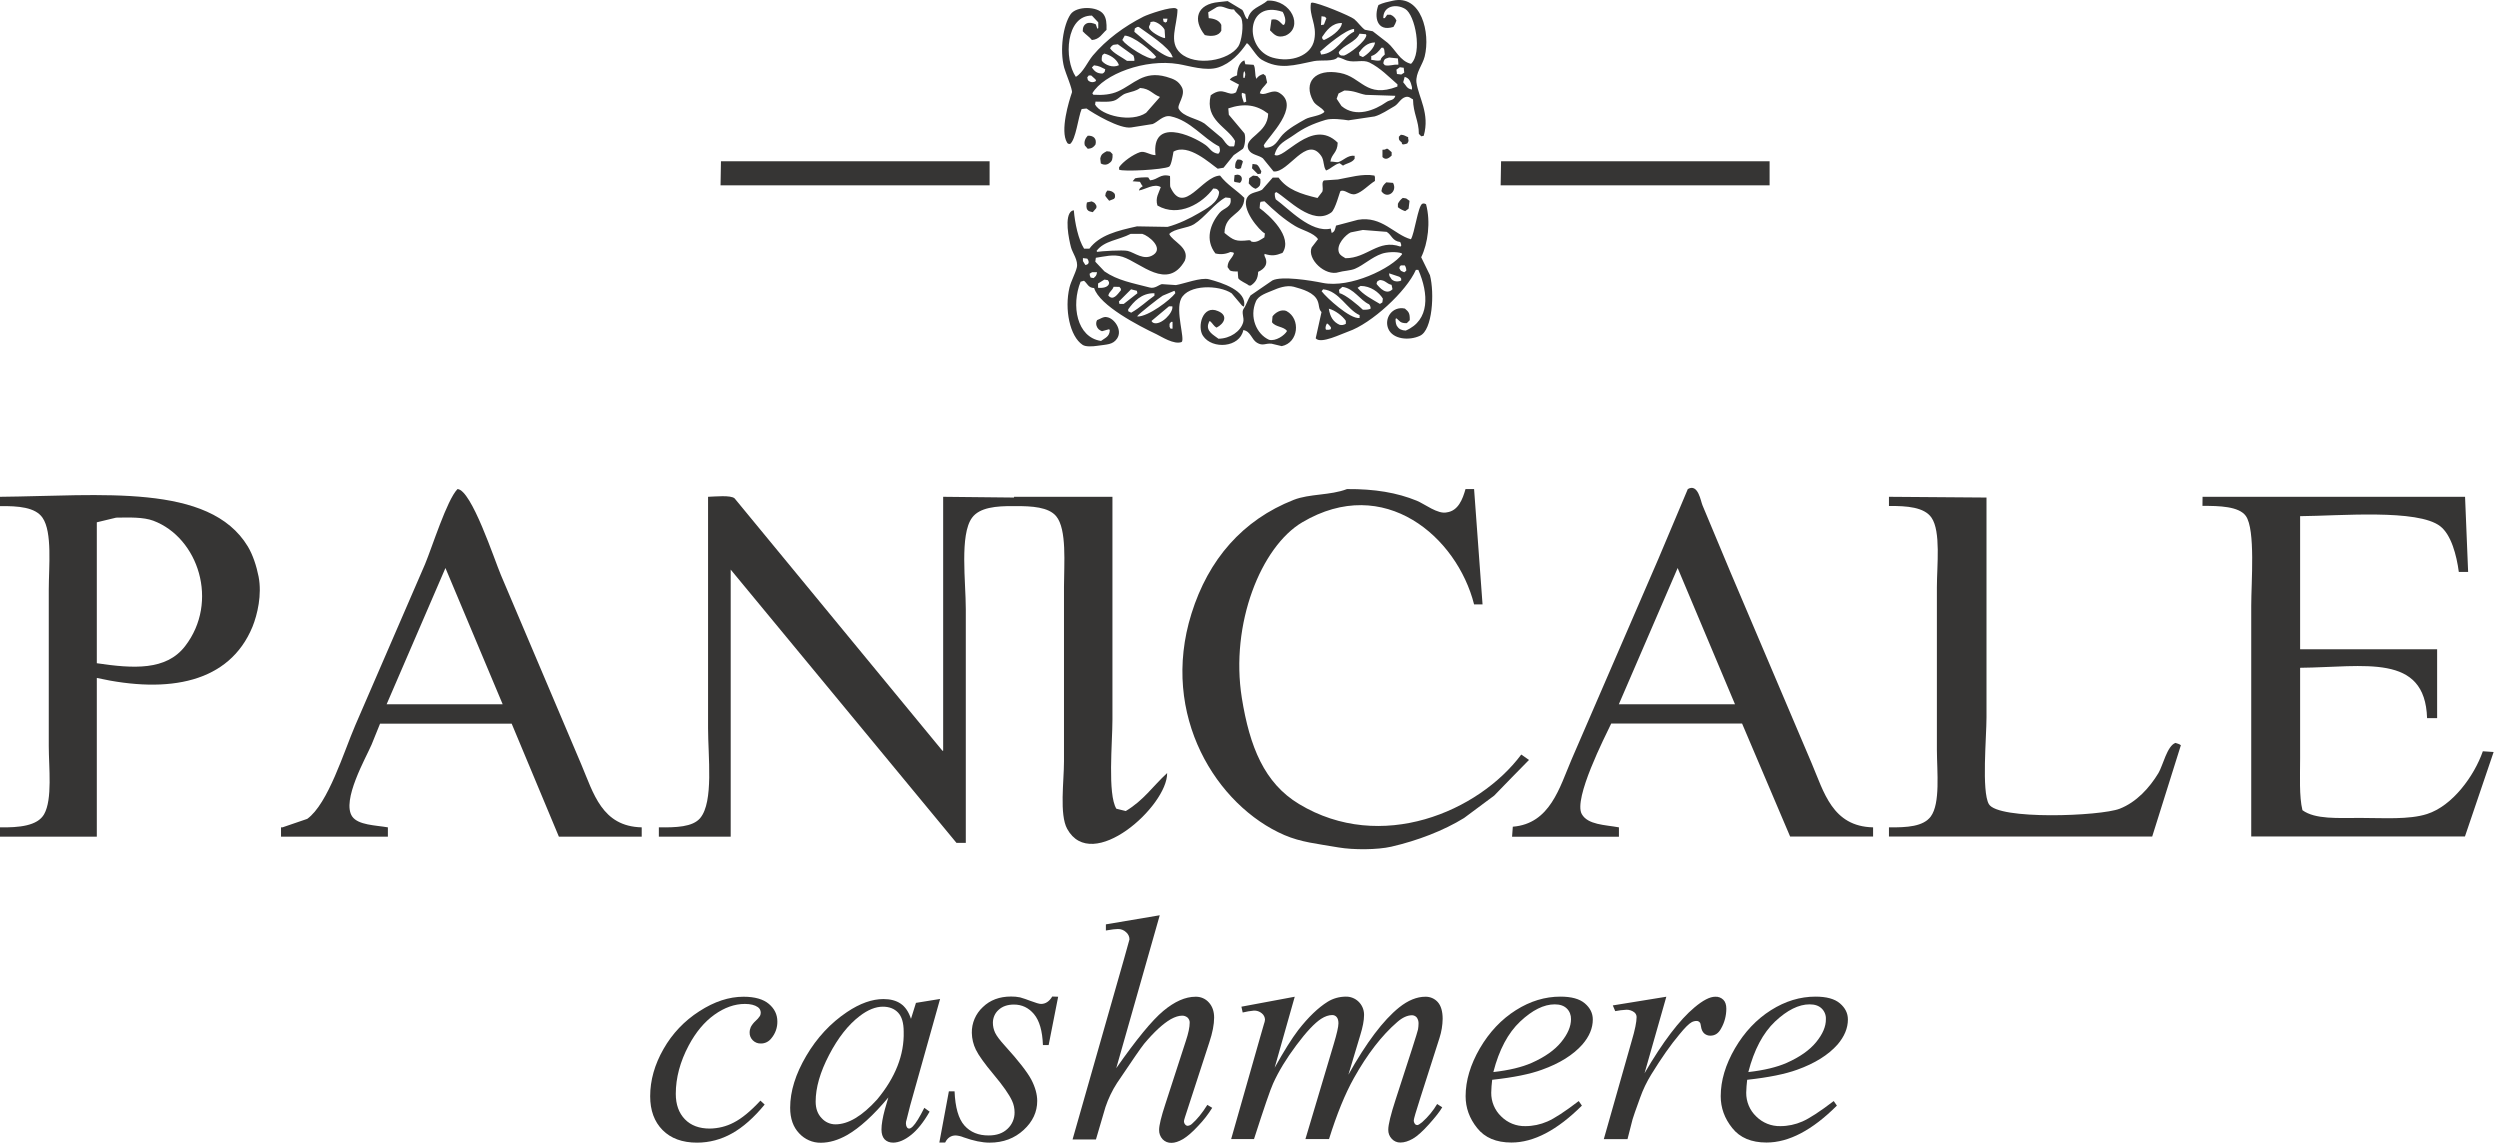 <svg width="175" height="80" viewBox="0 0 175 80" fill="none" xmlns="http://www.w3.org/2000/svg">
<path d="M69.272 11.29V12.972H50.438L50.467 11.29H69.272Z" fill="#363534"/>
<path d="M123.872 11.29V12.972H105.045C105.052 12.409 105.067 11.853 105.075 11.29H123.872Z" fill="#363534"/>
<path d="M99.727 3.958C100.142 2.292 99.483 -0.39 97.513 0.047C97.12 0.136 96.831 0.188 96.491 0.351C96.18 1.151 96.357 2.255 97.542 1.884C97.631 1.751 97.705 1.595 97.75 1.44C97.676 1.255 97.528 1.107 97.342 1.033H97.105L96.935 1.27H96.831C96.817 0.418 97.72 0.24 98.364 0.625C99.068 1.047 99.579 3.699 98.772 4.469C97.994 4.284 97.676 3.454 97.142 3.003L96.091 2.188L95.543 2.084C95.283 1.899 95.046 1.544 94.795 1.336C94.513 1.114 92.276 0.181 91.832 0.181L91.765 0.218C91.625 1.129 92.202 1.714 92.002 2.773C91.788 3.921 90.365 4.402 89.077 4.032C87.07 3.447 87.188 -0.056 89.788 0.833C89.891 1.003 90.055 1.403 89.921 1.684C89.862 1.751 89.921 1.706 89.817 1.751C89.573 1.544 89.462 1.284 89.003 1.373C88.966 1.625 88.936 1.869 88.899 2.121C89.188 2.403 89.388 2.692 89.988 2.492C91.262 1.921 90.41 -0.019 88.729 0.04C88.203 0.499 87.544 0.536 87.336 1.336H87.299C87.121 1.166 87.107 0.892 86.959 0.692L85.936 0.077L85.322 0.144C83.744 0.284 83.485 1.403 84.337 2.455C84.811 2.573 85.314 2.521 85.492 2.151V1.744C85.351 1.432 85.025 1.307 84.611 1.27C84.596 1.136 84.588 0.995 84.574 0.862L85.188 0.492C85.596 0.336 85.892 0.699 86.381 0.662C86.507 0.914 86.803 1.055 86.892 1.277C87.085 1.766 86.907 2.914 86.684 3.247C86.018 4.254 83.685 4.669 82.633 3.721C81.774 2.943 82.404 1.803 82.426 0.662L82.322 0.588C81.996 0.44 80.382 0.995 80.041 1.166C78.693 1.847 77.434 2.78 76.501 3.884C76.123 4.336 75.827 5.076 75.308 5.38C74.457 4.136 74.605 1.07 76.434 1.092L76.879 1.566V1.973L76.812 2.01L76.708 1.706C76.575 1.632 76.264 1.544 76.064 1.64C75.879 1.736 75.79 1.899 75.79 2.188C75.99 2.418 76.256 2.573 76.434 2.803C76.975 2.758 77.145 2.358 77.456 2.092C77.471 1.618 77.441 1.27 77.249 1.003C76.841 0.418 75.345 0.41 74.938 1.003C74.427 1.751 74.16 3.484 74.494 4.743C74.575 5.062 75.101 6.291 75.034 6.476C74.827 7.076 74.19 9.157 74.694 9.979C74.768 10.076 74.745 10.061 74.901 10.083C75.316 9.772 75.471 8.194 75.716 7.632L76.056 7.595C76.516 7.928 78.397 9.054 79.189 8.92L80.685 8.683C81.034 8.557 81.419 8.032 81.945 8.143C83.344 8.439 84.211 9.683 85.344 10.254C85.411 10.468 85.44 10.624 85.277 10.764C84.796 10.698 84.7 10.372 84.389 10.15C83.403 9.454 80.597 8.224 80.885 10.861C80.463 10.853 80.145 10.542 79.797 10.653C79.323 10.809 78.604 11.313 78.338 11.705V11.876C78.619 12.031 81.396 11.883 81.841 11.668C82.004 11.55 82.107 10.809 82.144 10.616C83.181 10.009 84.722 11.453 85.24 11.809L85.648 11.742L86.359 10.861L87.003 10.416C87.136 10.268 87.225 9.587 87.107 9.328L86.018 8.032C86.003 7.883 85.996 7.735 85.981 7.587C87.121 7.202 87.973 7.343 88.773 7.957C88.743 9.372 87.055 9.594 87.381 10.439C87.396 10.461 87.403 10.483 87.418 10.505C87.61 10.846 88.107 10.853 88.403 11.083L89.151 12.001C90.18 12.127 91.462 9.439 92.484 10.913C92.706 11.224 92.61 11.639 92.825 11.935C93.21 11.787 93.38 11.52 93.772 11.424L94.01 11.594C94.246 11.431 94.624 11.394 94.795 11.15L94.824 11.113V10.905C94.328 10.846 94.046 11.246 93.669 11.35C93.587 11.372 93.269 11.298 93.128 11.313C93.202 10.764 93.624 10.713 93.639 9.987C91.832 8.194 89.847 11.276 89.218 10.839C89.432 10.031 89.988 9.868 90.58 9.446C91.254 8.965 91.854 8.676 92.787 8.394C93.232 8.261 93.995 8.365 94.387 8.424L96.224 8.15C96.683 8.024 97.187 7.676 97.616 7.432C97.89 7.276 98.046 6.876 98.401 6.787C98.646 6.728 98.757 6.898 98.912 6.958C98.927 7.95 99.32 8.454 99.32 9.372L99.49 9.542L99.661 9.505C100.105 7.95 99.305 6.847 99.15 5.765C99.083 5.106 99.587 4.528 99.727 3.958ZM97.239 4.025L97.853 4.091L97.883 4.395V4.528C97.483 4.499 97.29 4.647 96.935 4.565C96.898 4.521 96.868 4.476 96.831 4.432C96.846 4.373 96.853 4.321 96.868 4.262C96.928 4.151 96.92 4.143 97.039 4.091L97.239 4.025ZM96.698 3.343H96.831L96.898 3.477C96.913 3.588 96.92 3.706 96.935 3.817C96.809 3.943 96.676 4.025 96.631 4.225C96.394 4.284 96.239 4.21 95.987 4.188V3.921C96.291 3.847 96.535 3.566 96.698 3.343ZM96.254 2.973C96.202 3.38 95.706 3.825 95.402 3.995L95.165 3.891C95.15 3.825 95.143 3.758 95.128 3.684C95.357 3.358 95.706 2.966 96.254 2.973ZM95.165 2.358L95.609 2.395C95.624 2.418 95.632 2.44 95.646 2.462C95.609 2.899 94.454 3.765 94.084 3.891C93.921 3.891 93.854 3.899 93.78 3.825C93.728 3.758 93.735 3.78 93.713 3.654C94.054 3.136 94.913 2.951 95.165 2.358ZM93.935 1.61C93.898 2.121 93.069 2.64 92.676 2.803C92.565 2.729 92.573 2.766 92.543 2.595C92.832 2.166 93.232 1.595 93.935 1.61ZM92.506 1.136L92.743 1.173L92.847 1.277L92.676 1.721L92.469 1.758L92.506 1.136ZM94.787 2.025V2.218C93.98 2.595 93.55 3.751 92.476 3.817C92.454 3.751 92.432 3.684 92.41 3.61C92.817 3.24 94.195 2.055 94.787 2.025ZM81.722 1.307C81.707 1.373 81.7 1.44 81.685 1.514L81.582 1.581L81.448 1.514C81.433 1.447 81.426 1.381 81.411 1.307H81.722ZM80.53 1.544L80.737 1.507C81.034 1.544 81.411 1.847 81.522 2.084C81.537 2.269 81.544 2.447 81.559 2.632L81.522 2.669C81.226 2.61 80.478 2.203 80.433 1.921C80.411 1.788 80.552 1.721 80.53 1.544ZM79.441 1.988L79.611 1.884H79.715C80.256 2.292 81.9 3.321 82.063 3.958L82.13 3.995C81.552 4.21 79.819 2.543 79.404 2.225C79.419 2.143 79.426 2.062 79.441 1.981V1.988ZM78.73 2.492C79.352 2.514 80.633 3.58 80.937 3.988L80.804 4.091C80.404 4.254 78.76 3.129 78.626 2.869C78.604 2.847 78.582 2.825 78.56 2.803L78.73 2.492ZM77.945 3.136L78.249 3.099L79.337 3.884C79.389 4.002 79.419 4.128 79.404 4.262H78.893C78.575 4.025 77.908 3.721 77.701 3.373C77.782 3.254 77.819 3.203 77.945 3.136ZM77.167 3.854L77.301 3.751C77.715 3.847 78.123 4.114 78.286 4.462C78.3 4.499 78.308 4.528 78.323 4.565C77.901 4.773 77.36 4.551 77.13 4.262C77.108 4.121 77.123 3.98 77.167 3.854ZM76.449 4.706C76.493 4.654 76.538 4.617 76.582 4.573C76.967 4.61 77.108 4.728 77.367 4.847C77.353 4.906 77.345 4.958 77.33 5.017C77.293 5.076 77.234 5.128 77.16 5.15C76.767 5.143 76.612 4.973 76.442 4.743V4.706H76.449ZM76.145 5.587C76.13 5.528 76.123 5.476 76.108 5.417C76.145 5.373 76.175 5.328 76.212 5.284H76.382L76.686 5.558C76.701 5.595 76.708 5.624 76.723 5.662C76.575 5.78 76.36 5.78 76.212 5.662C76.153 5.61 76.197 5.654 76.145 5.587ZM81.182 6.81C80.863 7.172 80.545 7.535 80.226 7.898C79.204 8.594 77.115 8.113 76.656 7.321L76.686 7.113C77.16 7.113 77.745 7.172 78.078 7.009C78.323 6.891 78.53 6.624 78.826 6.535C79.286 6.387 79.493 6.387 79.811 6.158C80.5 6.202 80.685 6.602 81.174 6.772V6.81H81.182ZM87.07 7.18C87.003 6.958 86.877 6.721 86.936 6.498L87.07 6.535L87.173 6.572C87.196 6.75 87.218 6.935 87.24 7.113L87.07 7.18ZM87.033 5.447C87.025 5.247 87.033 5.076 87.099 4.973C87.181 5.091 87.188 5.247 87.136 5.38V5.447H87.033ZM97.039 7.15C96.246 7.706 94.913 8.269 93.906 7.424C93.795 7.254 93.676 7.084 93.565 6.913C93.609 6.787 93.654 6.661 93.698 6.543L94.106 6.335C94.832 6.343 95.098 6.55 95.602 6.639L97.676 6.706C97.572 7.061 97.298 6.965 97.039 7.15ZM97.816 6.061C95.602 6.906 95.335 5.395 93.802 5.106C92.047 4.773 91.202 5.773 91.928 7.076C92.113 7.409 92.528 7.498 92.713 7.824C92.469 8.113 91.721 8.15 91.388 8.335C90.847 8.639 90.21 8.987 89.788 9.424C89.418 9.809 89.306 10.342 88.529 10.342C88.507 10.283 88.484 10.231 88.462 10.172C88.758 9.594 91.091 7.424 89.551 6.498C89.084 6.217 88.647 6.669 88.292 6.565L88.188 6.528C88.269 6.195 88.529 6.039 88.699 5.78L88.595 5.306L88.433 5.18C88.218 5.254 88.055 5.328 87.958 5.521C87.81 5.299 87.914 4.773 87.751 4.536L87.173 4.499C87.151 4.41 87.129 4.314 87.107 4.225C86.773 4.328 86.596 4.832 86.596 5.276C86.381 5.358 86.203 5.402 86.085 5.58L86.729 5.921L86.522 6.461C85.951 6.824 85.67 5.987 84.751 6.669C84.322 8.424 85.922 8.876 86.455 9.868C86.44 9.957 86.433 10.046 86.418 10.142C86.403 10.179 86.396 10.209 86.381 10.246H86.077C85.811 10.113 85.722 9.868 85.537 9.668L84.314 8.646C83.781 8.283 82.826 8.187 82.515 7.624C82.352 7.358 83.041 6.654 82.722 6.091C82.478 5.662 82.196 5.536 81.633 5.373C80.041 4.928 79.382 5.891 78.263 6.395C77.775 6.617 77.182 6.676 76.53 6.632L76.464 6.528C77.271 5.188 80.145 4.099 82.485 4.484C83.211 4.602 84.418 5.002 85.277 4.721C86.159 4.432 86.803 3.728 87.284 3.017C87.514 3.143 87.944 3.965 88.306 4.173C89.588 4.921 90.61 4.551 91.98 4.277C92.462 4.18 93.387 4.343 93.647 4.002C93.876 4.047 94.121 4.188 94.291 4.239C94.846 4.402 95.402 4.151 95.854 4.373C96.631 4.758 97.209 5.373 97.824 5.906L97.816 6.061ZM97.787 5.18C97.772 5.076 97.764 4.973 97.75 4.876L97.987 4.706L98.261 4.743C98.276 4.854 98.283 4.973 98.298 5.084L98.09 5.217L97.787 5.18ZM98.838 6.269C98.461 6.21 98.431 5.973 98.224 5.758L98.327 5.38C98.683 5.484 98.742 5.736 98.838 6.098V6.269Z" fill="#363534"/>
<path d="M98.061 9.431C98.327 9.446 98.372 9.535 98.572 9.602V9.705C98.631 9.876 98.579 9.928 98.505 10.046C98.313 10.098 98.12 10.187 98.127 9.979C97.972 9.831 97.905 9.831 97.92 9.572L98.061 9.431Z" fill="#363534"/>
<path d="M76.145 9.498C76.56 9.483 76.782 9.713 76.686 10.113C76.56 10.298 76.434 10.394 76.145 10.416L75.938 10.179C75.856 9.891 75.997 9.654 76.145 9.498Z" fill="#363534"/>
<path d="M97.039 10.416H97.142L97.416 10.653V10.89C97.254 11.039 97.016 11.253 96.772 10.994V10.483C96.913 10.483 96.957 10.476 97.039 10.416Z" fill="#363534"/>
<path d="M77.471 10.587L77.708 10.616L77.878 10.787C77.893 11.105 77.856 11.283 77.671 11.402C77.501 11.557 77.249 11.564 77.056 11.438C77.041 11.327 77.034 11.209 77.019 11.098C77.078 10.772 77.234 10.72 77.471 10.587Z" fill="#363534"/>
<path d="M86.625 11.165C86.847 11.165 86.899 11.187 87.003 11.298C86.951 11.52 86.914 11.535 86.87 11.772C86.766 11.816 86.677 11.853 86.566 11.809L86.462 11.742C86.448 11.438 86.499 11.32 86.625 11.165Z" fill="#363534"/>
<path d="M87.677 11.476L87.951 11.513C88.144 11.609 88.173 11.816 88.292 11.987C88.277 12.046 88.269 12.098 88.255 12.157L88.047 12.187C87.914 12.053 87.773 11.912 87.64 11.779C87.655 11.675 87.67 11.579 87.677 11.476Z" fill="#363534"/>
<path d="M86.625 12.224C86.981 12.253 87.01 12.616 86.796 12.801L86.418 12.735L86.381 12.668C86.396 12.535 86.403 12.394 86.418 12.261L86.625 12.224Z" fill="#363534"/>
<path d="M87.714 12.29L88.018 12.327L88.225 12.535C88.24 12.683 88.233 12.831 88.188 12.979C88.114 13.09 88.003 13.172 87.884 13.216C87.647 13.12 87.566 13.016 87.41 12.838C87.425 12.712 87.433 12.586 87.447 12.468L87.714 12.29Z" fill="#363534"/>
<path d="M97.039 12.764L97.513 12.801C97.853 13.423 97.076 13.972 96.698 13.379C96.742 13.053 96.853 12.935 97.039 12.764Z" fill="#363534"/>
<path d="M77.508 13.342C77.738 13.342 77.864 13.401 77.982 13.512C78.056 13.586 78.056 13.66 78.049 13.816L77.982 13.92L77.641 14.053C77.545 13.949 77.456 13.823 77.367 13.712C77.382 13.646 77.389 13.579 77.404 13.505L77.508 13.342Z" fill="#363534"/>
<path d="M98.194 13.853L98.431 13.89C98.513 13.949 98.587 14.001 98.668 14.06C98.646 14.245 98.624 14.423 98.601 14.608C98.52 14.668 98.439 14.72 98.364 14.779C98.179 14.72 98.009 14.631 97.853 14.505V14.268C97.927 14.105 98.046 13.964 98.194 13.853Z" fill="#363534"/>
<path d="M76.419 14.097C76.545 14.157 76.627 14.179 76.693 14.305C76.76 14.379 76.775 14.49 76.73 14.579L76.493 14.853C76.33 14.808 76.204 14.808 76.116 14.682C76.027 14.557 76.041 14.342 76.086 14.171L76.419 14.097Z" fill="#363534"/>
<path d="M100.098 19.267L99.483 18.008C99.957 17.038 100.157 15.527 99.823 14.297C99.727 14.253 99.675 14.216 99.549 14.268C99.253 14.475 99.024 16.319 98.764 16.749C97.594 16.43 96.735 15.097 95.054 15.386L93.521 15.793C93.461 16.016 93.439 16.23 93.217 16.305C93.195 16.201 93.172 16.097 93.15 16.001C91.765 16.334 90.18 14.579 89.306 13.957C89.247 13.816 89.225 13.66 89.24 13.512L89.343 13.446C90.143 13.905 91.869 15.831 93.187 14.875C93.476 14.668 93.787 13.401 93.832 13.379C94.143 13.223 94.476 13.697 94.883 13.586C95.357 13.453 95.824 12.92 96.246 12.668V12.394C96.231 12.357 96.224 12.327 96.209 12.29C95.394 12.135 94.424 12.431 93.654 12.564L92.669 12.631C92.476 12.794 92.654 13.135 92.565 13.416L92.225 13.86C91.054 13.579 90.106 13.275 89.499 12.431H89.092C88.847 12.712 88.595 13.001 88.344 13.283C87.973 13.483 87.544 13.453 87.322 13.794C86.81 14.586 88.181 16.171 88.543 16.341C88.529 16.43 88.521 16.519 88.507 16.616C88.306 16.734 87.988 17.008 87.625 16.919C87.529 16.897 87.581 16.801 87.418 16.816C86.499 16.919 86.359 16.83 85.714 16.305C85.737 14.919 87.077 15.097 87.107 13.853C86.536 13.283 85.907 12.949 85.403 12.29C84.144 12.335 82.863 15.142 81.93 13.105C81.885 13.016 81.922 12.557 81.9 12.32C81.211 12.135 81.063 12.579 80.508 12.623L80.374 12.416C80.041 12.409 79.7 12.424 79.456 12.483L79.285 12.69L79.797 12.727C79.841 12.809 79.885 12.883 79.93 12.964L79.996 13.031C79.863 13.142 79.782 13.135 79.722 13.335C80.182 13.261 80.789 12.816 81.256 13.098C81.122 13.505 80.856 13.831 81.019 14.386C82.515 15.26 84.196 14.209 84.929 13.194C85.211 13.201 85.24 13.261 85.337 13.431C85.322 14.186 84.403 14.631 83.907 14.927C83.292 15.29 82.5 15.675 81.73 15.882L79.589 15.845C78.212 16.149 76.96 16.46 76.256 17.408H75.886C75.486 16.771 75.242 15.63 75.168 14.72L75.034 14.757C74.471 15.097 74.827 16.764 74.968 17.304C75.064 17.689 75.501 18.238 75.375 18.734C75.271 19.149 74.975 19.674 74.864 20.126C74.501 21.645 74.886 23.548 75.782 24.14C75.997 24.289 76.501 24.252 76.804 24.207C77.486 24.104 77.9 24.14 78.197 23.696C78.597 23.104 77.989 22.267 77.478 22.2C77.256 22.141 77.004 22.333 76.797 22.407C76.723 22.533 76.716 22.681 76.76 22.815C76.834 23.022 76.945 23.104 77.138 23.185L77.612 23.052H77.649C77.663 23.074 77.671 23.096 77.686 23.118C77.663 23.578 77.345 23.659 77.071 23.866C75.368 23.615 74.975 21.37 75.642 19.719L75.879 19.652C76.123 19.845 76.167 20.148 76.59 20.163C76.96 21.385 79.737 22.822 80.945 23.392C81.3 23.563 82.189 24.148 82.715 23.941C82.966 23.755 82.263 21.756 82.678 20.911C83.181 19.897 85.329 19.934 86.218 20.534L86.936 21.385L87.04 21.452H87.077C87.329 20.348 85.499 19.778 84.626 19.549C84.07 19.4 82.863 19.867 82.315 19.956L81.33 19.889C81.108 19.941 80.841 20.223 80.478 20.126C79.293 19.815 78.234 19.637 77.315 19C77.101 18.771 76.886 18.549 76.671 18.319C76.686 18.23 76.693 18.141 76.708 18.045C77.286 17.964 77.938 17.771 78.582 17.978C79.841 18.386 81.722 20.378 82.937 18.252C83.307 17.312 82.055 16.904 81.848 16.379C82.204 15.993 83.137 15.979 83.581 15.697C84.344 15.216 85.033 14.216 85.788 13.823L86.129 13.86C86.277 14.527 85.662 14.549 85.381 14.883C84.7 15.69 84.344 16.786 85.077 17.741C85.433 17.83 85.803 17.793 86.129 17.638L86.336 17.675C86.351 17.697 86.359 17.719 86.374 17.741C86.233 18.134 85.944 18.215 85.929 18.697L86.099 18.934C86.225 19 86.425 19.008 86.64 19C86.655 19.156 86.662 19.319 86.677 19.474C86.796 19.674 87.247 19.83 87.425 19.985H87.558C87.862 19.778 88.055 19.534 88.07 19.03C88.529 18.815 88.818 18.475 88.514 17.904V17.771C89.017 17.927 89.284 17.897 89.773 17.704C90.543 16.579 88.818 15.038 88.173 14.571C88.188 14.46 88.195 14.342 88.203 14.231C88.218 14.194 88.225 14.164 88.24 14.127L88.514 14.09C89.151 14.712 89.884 15.357 90.662 15.823C91.121 16.105 91.973 16.297 92.261 16.741L91.817 17.319C91.477 18.119 92.758 19.371 93.721 19.052C94.002 18.963 94.528 18.949 94.846 18.815C95.483 18.541 96.017 18.008 96.72 17.764C97.068 17.638 97.75 17.601 98.113 17.727C98.127 17.749 98.135 17.771 98.15 17.793C97.424 18.778 94.513 20.2 92.573 19.8C91.743 19.63 89.706 19.304 89.069 19.63L87.536 20.682C87.336 20.978 87.255 21.334 87.062 21.6C86.87 21.867 87.114 22.237 87.025 22.555C86.847 23.2 86.107 23.703 85.292 23.711C85.025 23.489 84.352 23.192 84.611 22.593C84.626 22.555 84.633 22.526 84.648 22.489H84.714C84.892 22.637 84.944 22.815 85.159 22.933C85.7 22.659 85.996 22.081 85.263 21.778C84.181 21.296 83.781 22.881 84.211 23.511C84.862 24.481 86.788 24.333 87.033 23.104C87.551 23.185 87.603 23.763 87.988 23.992C88.41 24.244 88.566 24.015 89.01 24.059L89.721 24.229C90.899 23.992 91.062 22.319 90.062 21.778C89.654 21.6 89.225 21.933 89.077 22.148C89.062 22.282 89.055 22.422 89.04 22.555C89.292 22.911 89.862 22.844 90.091 23.17C89.928 23.474 89.292 23.911 88.832 23.785C87.951 23.385 87.44 22.193 87.914 21.096C88.099 20.667 88.692 20.504 89.136 20.311C89.425 20.186 90.047 19.934 90.566 20.074C91.21 20.252 91.995 20.482 92.232 21.059C92.365 21.378 92.291 21.63 92.506 21.845C92.373 22.459 92.232 23.067 92.099 23.681C92.439 24.111 93.913 23.363 94.38 23.207C96.002 22.652 98.453 20.393 99.112 18.889H99.283C100.009 20.556 100.098 22.415 98.401 23.141C98.135 23.133 97.927 23.037 97.824 22.867C97.72 22.763 97.683 22.533 97.69 22.319L97.757 22.282C97.987 22.474 98.009 22.63 98.475 22.622L98.683 22.415C98.698 21.896 98.594 21.822 98.342 21.6C97.453 21.407 96.861 22.296 97.187 23.029C97.505 23.748 98.624 23.866 99.401 23.503C100.275 23.104 100.423 20.526 100.098 19.267ZM75.975 18.549L75.805 18.275V18.067L76.108 18.104C76.242 18.282 76.278 18.512 75.975 18.549ZM81.937 23.007C81.915 22.963 81.893 22.918 81.87 22.874V22.667L81.974 22.533H82.078V23.007H81.937ZM80.737 22.6C80.641 22.548 80.656 22.548 80.604 22.467L81.826 21.445H82.063C82.159 21.881 81.248 22.815 80.737 22.6ZM81.389 20.697L82.204 20.356C82.255 20.422 82.248 20.4 82.27 20.526C81.93 20.985 80.382 22.17 79.619 22.156V22.119C79.715 21.97 81.182 20.815 81.389 20.697ZM80.811 20.526V20.697C80.248 21.089 79.819 21.533 79.182 21.889L78.975 21.785V21.652C79.352 21.126 79.9 20.504 80.811 20.526ZM79.582 20.356C79.597 20.415 79.604 20.467 79.619 20.526L78.663 21.274H78.36C78.345 21.215 78.338 21.163 78.323 21.104L79.174 20.252L79.582 20.356ZM78.36 20.082L78.463 20.215V20.319C78.219 20.608 77.923 21.082 77.582 20.689C77.649 20.393 77.856 20.356 77.952 20.074L78.36 20.082ZM76.864 19.845L77.308 19.571L77.545 19.608C77.612 19.712 77.671 19.763 77.612 19.911C77.493 20.119 77.204 20.171 76.864 20.148V19.845ZM76.79 19.06C76.76 19.311 76.686 19.341 76.553 19.467L76.345 19.43C76.301 19.349 76.271 19.252 76.278 19.156L76.449 19.052H76.79V19.06ZM80.737 17.838C80.078 18.275 79.419 17.675 78.937 17.564C78.589 17.482 77.041 17.586 76.797 17.63L76.76 17.564C77.301 16.838 78.293 16.816 79.145 16.371H79.96C80.404 16.497 81.47 17.349 80.737 17.838ZM98.024 17.26C96.483 16.712 95.706 18.082 94.18 18.075C94.017 17.971 93.824 17.89 93.735 17.697C93.498 17.127 94.217 16.416 94.55 16.267L95.402 16.097L97.068 16.23C97.431 16.453 97.446 16.867 98.016 16.942C98.061 17.023 98.09 17.119 98.083 17.215L98.024 17.26ZM93.158 23.044C93.047 23.089 92.928 23.096 92.817 23.081L92.787 22.978C92.787 22.859 92.824 22.741 92.891 22.637C93.024 22.718 93.069 22.793 93.165 22.911L93.158 23.044ZM94.209 22.667C94.076 22.748 93.913 22.778 93.765 22.733C93.328 22.533 93.106 22.185 93.017 21.608C93.461 21.719 93.98 22.119 94.209 22.459V22.667ZM95.165 22.259C94.528 22.363 92.847 20.837 92.513 20.385L92.617 20.252C93.743 20.356 94.291 21.674 95.172 22.059V22.259H95.165ZM95.402 21.682C95.12 21.407 94.158 20.593 93.765 20.526C93.75 20.445 93.743 20.371 93.728 20.289L93.965 20.082C94.772 20.178 95.18 21 95.839 21.304C95.913 21.393 95.95 21.496 95.942 21.608C95.817 21.674 95.624 21.689 95.402 21.682ZM96.765 21.171L96.594 21.274C96.039 20.941 95.424 20.637 95.031 20.148L95.239 20.015C95.935 20.015 96.528 20.452 96.802 20.904C96.787 20.985 96.779 21.082 96.765 21.171ZM96.357 19.874C96.394 19.645 96.431 19.689 96.594 19.6C97.016 19.63 97.031 19.852 97.409 19.941C97.431 20.045 97.453 20.148 97.476 20.245C97.053 20.682 96.587 20.163 96.357 19.874ZM98.09 19.637C97.942 19.704 97.772 19.719 97.616 19.674C97.476 19.615 97.409 19.578 97.342 19.437C97.261 19.349 97.246 19.297 97.239 19.134L97.95 19.371C98.009 19.4 98.053 19.452 98.083 19.504V19.637H98.09ZM98.298 19.06L98.061 18.956C98.024 18.897 97.994 18.845 97.957 18.786C97.987 18.615 97.979 18.667 98.061 18.578H98.335C98.409 18.689 98.446 18.815 98.439 18.949L98.298 19.06Z" fill="#363534"/>
<path d="M94.291 34.235C96.231 34.221 97.794 34.487 99.172 35.05C99.72 35.272 100.653 36.02 101.283 35.865C102.082 35.754 102.386 34.939 102.586 34.235H103.186C103.386 36.924 103.579 39.62 103.778 42.308H103.186C101.994 37.59 96.905 33.161 91.158 36.561C88.277 38.264 86.099 43.671 86.929 48.863C87.477 52.263 88.499 54.818 90.936 56.284C96.668 59.743 103.504 56.818 106.489 52.818L107.03 53.196C106.215 54.025 105.4 54.855 104.593 55.692L102.482 57.262C101.053 58.143 99.224 58.847 97.387 59.269C96.409 59.491 94.743 59.499 93.698 59.321C92.202 59.062 91.076 58.958 89.906 58.454C85.196 56.418 81.167 50.1 83.403 42.953C84.588 39.161 86.981 36.398 90.558 34.991C91.662 34.554 93.121 34.687 94.291 34.235Z" fill="#363534"/>
<path d="M132.227 34.776L139.055 34.828V50.218C139.055 51.603 138.707 55.381 139.218 56.284C139.855 57.41 147.032 57.136 148.38 56.61C149.557 56.151 150.468 55.144 151.091 54.114C151.402 53.596 151.698 52.203 152.283 52.003C152.424 52.048 152.564 52.085 152.661 52.166C151.994 54.299 151.328 56.425 150.654 58.558H132.227V57.914C133.486 57.928 134.626 57.862 135.152 57.158C135.833 56.24 135.589 54.033 135.582 52.5V41.116C135.582 39.575 135.87 37.205 135.204 36.235C134.7 35.502 133.486 35.406 132.227 35.42V34.776Z" fill="#363534"/>
<path d="M154.179 34.776H172.554C172.628 36.531 172.695 38.279 172.769 40.035H172.117C171.962 38.864 171.584 37.428 170.814 36.835C169.244 35.62 163.807 36.109 161.008 36.132V45.449H170.599V50.27H169.895C169.755 45.7 165.511 46.7 161.008 46.745V53.085C161.008 54.299 160.934 55.744 161.171 56.714C162.067 57.366 163.644 57.255 165.237 57.255C166.829 57.255 168.636 57.388 169.895 56.98C171.673 56.41 173.191 54.329 173.799 52.589L174.554 52.64C173.888 54.61 173.221 56.581 172.547 58.551H157.586V42.405C157.586 40.753 157.89 37.072 157.208 36.117C156.727 35.443 155.342 35.406 154.172 35.413L154.179 34.776Z" fill="#363534"/>
<path d="M18.101 40.361C17.953 39.612 17.694 38.827 17.346 38.25C14.657 33.798 7.051 34.709 0 34.776V35.428C1.266 35.413 2.474 35.502 2.977 36.242C3.674 37.25 3.414 39.679 3.414 41.279V52.226C3.414 53.714 3.681 55.951 3.088 56.995C2.622 57.817 1.326 57.936 0 57.914V58.565H6.777V47.456C11.828 48.582 16.057 47.789 17.672 43.879C18.02 43.019 18.346 41.627 18.101 40.361ZM12.954 45.234C11.628 46.952 9.332 46.804 6.777 46.426V36.561L8.132 36.235C9.08 36.22 10.036 36.191 10.732 36.45C13.887 37.635 15.354 42.131 12.954 45.234Z" fill="#363534"/>
<path d="M126.812 53.418C124.916 48.959 123.02 44.493 121.124 40.035C120.473 38.479 119.821 36.931 119.176 35.376C119.051 35.095 118.873 33.813 118.147 34.235C117.458 35.865 116.777 37.487 116.088 39.116C114.066 43.797 112.037 48.471 110.015 53.151C109.17 55.121 108.511 57.662 105.897 57.869C105.875 58.106 105.86 58.336 105.845 58.573H113.325V57.914C112.333 57.736 111.148 57.736 110.726 56.988C110.118 55.921 112.363 51.537 112.785 50.648H121.946C123.065 53.285 124.183 55.921 125.309 58.558H131.116V57.914C128.257 57.854 127.672 55.432 126.812 53.418ZM113.318 49.3L117.436 39.761L121.45 49.3H113.318Z" fill="#363534"/>
<path d="M40.698 53.529C38.824 49.108 36.943 44.678 35.062 40.249C34.61 39.183 33.003 34.28 32.025 34.235C31.285 34.991 30.248 38.309 29.752 39.494C28.122 43.249 26.5 47.004 24.871 50.767C24.071 52.618 22.975 56.255 21.508 57.321L19.775 57.914H19.671V58.565H27.152V57.914C26.285 57.766 25.078 57.758 24.656 57.158C23.886 56.047 25.626 53.026 26.011 52.122L26.604 50.655H35.817C36.921 53.292 38.025 55.929 39.121 58.565H44.92V57.914C42.135 57.854 41.542 55.521 40.698 53.529ZM27.063 49.3C28.433 46.123 29.811 42.945 31.181 39.761L35.188 49.3H27.063Z" fill="#363534"/>
<path fill-rule="evenodd" clip-rule="evenodd" d="M53.526 77.319C52.771 78.237 52.008 78.911 51.237 79.34C50.489 79.763 49.653 79.985 48.793 79.985C47.764 79.985 46.957 79.689 46.379 79.103C45.801 78.518 45.512 77.726 45.512 76.741C45.512 75.622 45.823 74.519 46.446 73.43C47.053 72.356 47.912 71.453 48.956 70.786C50.008 70.105 51.038 69.771 52.045 69.771C52.837 69.771 53.43 69.942 53.822 70.275C54.215 70.608 54.415 71.016 54.415 71.504C54.422 71.934 54.274 72.349 54 72.675C53.822 72.912 53.548 73.052 53.252 73.045C53.045 73.052 52.845 72.971 52.697 72.823C52.548 72.675 52.467 72.482 52.474 72.275C52.474 72.141 52.504 72.008 52.556 71.89C52.645 71.727 52.756 71.586 52.889 71.467C53.008 71.364 53.111 71.245 53.2 71.112C53.237 71.038 53.252 70.964 53.252 70.882C53.252 70.727 53.171 70.579 53.045 70.497C52.83 70.349 52.534 70.275 52.141 70.275C51.423 70.275 50.712 70.527 50.008 71.03C49.304 71.534 48.705 72.252 48.208 73.186C47.608 74.319 47.305 75.445 47.305 76.57C47.305 77.319 47.52 77.911 47.942 78.348C48.364 78.785 48.949 79 49.682 79C50.267 78.992 50.845 78.852 51.363 78.578C51.919 78.296 52.541 77.785 53.23 77.044L53.526 77.319Z" fill="#363534"/>
<path fill-rule="evenodd" clip-rule="evenodd" d="M65.806 69.927L63.71 77.392L63.458 78.392C63.428 78.474 63.414 78.555 63.414 78.637C63.414 78.733 63.436 78.829 63.488 78.911C63.517 78.963 63.577 79 63.643 79C63.71 79 63.799 78.948 63.902 78.844C64.102 78.644 64.369 78.215 64.702 77.548L65.073 77.815C64.65 78.555 64.213 79.103 63.769 79.451C63.325 79.807 62.91 79.977 62.532 79.985C62.266 79.985 62.066 79.903 61.917 79.748C61.777 79.592 61.703 79.363 61.703 79.066C61.703 78.711 61.784 78.237 61.94 77.659L62.184 76.822C61.14 78.074 60.177 78.948 59.303 79.451C58.673 79.807 58.059 79.992 57.452 79.992C56.881 80 56.333 79.755 55.948 79.34C55.526 78.903 55.311 78.303 55.311 77.541C55.311 76.393 55.689 75.185 56.437 73.912C57.185 72.638 58.14 71.615 59.288 70.845C60.192 70.238 61.044 69.934 61.843 69.934C62.325 69.934 62.725 70.038 63.043 70.253C63.362 70.468 63.606 70.823 63.769 71.319L64.117 70.201L65.806 69.927ZM61.799 70.468C61.295 70.468 60.755 70.682 60.184 71.119C59.377 71.734 58.666 72.638 58.037 73.845C57.407 75.052 57.096 76.141 57.096 77.111C57.096 77.6 57.237 77.985 57.518 78.274C57.763 78.548 58.111 78.704 58.481 78.704C59.377 78.704 60.347 78.126 61.399 76.963C62.68 75.422 63.303 73.837 63.258 72.215C63.258 71.601 63.125 71.156 62.865 70.882C62.606 70.608 62.251 70.468 61.799 70.468Z" fill="#363534"/>
<path fill-rule="evenodd" clip-rule="evenodd" d="M74.071 69.771L73.405 73.156H73.005C72.968 72.164 72.76 71.445 72.383 70.993C72.005 70.542 71.538 70.319 70.975 70.319C70.524 70.319 70.168 70.445 69.902 70.69C69.642 70.919 69.502 71.253 69.502 71.593C69.502 71.83 69.553 72.067 69.657 72.29C69.761 72.512 69.99 72.815 70.353 73.215C71.301 74.26 71.909 75.045 72.19 75.57C72.464 76.096 72.605 76.6 72.605 77.067C72.605 77.829 72.294 78.511 71.657 79.096C71.02 79.681 70.235 79.985 69.272 79.985C68.746 79.985 68.146 79.859 67.457 79.614C67.28 79.54 67.095 79.496 66.902 79.481C66.576 79.481 66.324 79.644 66.161 79.977H65.754L66.421 76.393H66.82C66.865 77.518 67.095 78.318 67.509 78.785C67.924 79.251 68.494 79.489 69.213 79.481C69.768 79.481 70.205 79.326 70.531 79.014C70.85 78.718 71.027 78.296 71.02 77.867C71.02 77.585 70.961 77.304 70.842 77.052C70.642 76.615 70.213 76 69.561 75.222C68.909 74.445 68.494 73.86 68.309 73.475C68.132 73.112 68.035 72.712 68.028 72.304C68.013 71.623 68.294 70.964 68.798 70.497C69.309 70.001 69.968 69.757 70.776 69.757C70.99 69.757 71.198 69.771 71.405 69.816C71.65 69.882 71.886 69.971 72.124 70.06C72.501 70.201 72.746 70.275 72.872 70.275C73.183 70.275 73.449 70.105 73.657 69.757L74.071 69.771Z" fill="#363534"/>
<path fill-rule="evenodd" clip-rule="evenodd" d="M81.182 64.068L78.138 74.771C79.545 72.763 80.641 71.423 81.433 70.764C82.226 70.105 82.974 69.771 83.692 69.771C84.048 69.764 84.381 69.905 84.618 70.171C84.863 70.438 84.989 70.793 84.989 71.23C84.989 71.712 84.877 72.297 84.648 72.978L83.159 77.555C82.974 78.111 82.878 78.415 82.878 78.474C82.878 78.563 82.9 78.644 82.959 78.711C83.004 78.77 83.07 78.807 83.144 78.807C83.255 78.792 83.352 78.748 83.433 78.674C83.796 78.355 84.159 77.911 84.514 77.341L84.855 77.548C84.574 78 84.248 78.422 83.877 78.807C83.463 79.259 83.1 79.563 82.804 79.74C82.507 79.911 82.241 80 82.004 80C81.767 80.007 81.544 79.918 81.382 79.748C81.219 79.57 81.13 79.333 81.137 79.096C81.137 78.77 81.285 78.17 81.574 77.289L83.004 72.882C83.189 72.334 83.278 71.897 83.278 71.586C83.285 71.453 83.226 71.327 83.129 71.23C83.018 71.141 82.885 71.09 82.744 71.097C82.515 71.097 82.255 71.179 81.959 71.341C81.419 71.653 80.796 72.223 80.093 73.06C79.9 73.289 79.271 74.208 78.189 75.815C77.849 76.341 77.582 76.904 77.382 77.496L76.716 79.763H75.079L78.686 67.112L79.063 65.757C79.063 65.564 78.975 65.379 78.826 65.253C78.671 65.105 78.463 65.024 78.249 65.031C78.041 65.039 77.841 65.061 77.641 65.098L77.412 65.135V64.705L81.182 64.068Z" fill="#363534"/>
<path fill-rule="evenodd" clip-rule="evenodd" d="M90.632 69.771L89.225 74.741C89.877 73.571 90.425 72.697 90.877 72.104C91.588 71.193 92.276 70.534 92.943 70.119C93.313 69.89 93.743 69.771 94.187 69.764C94.883 69.742 95.461 70.29 95.483 70.986C95.483 71.016 95.483 71.045 95.483 71.075C95.483 71.43 95.394 71.897 95.217 72.467L94.387 75.23C95.639 72.993 96.824 71.416 97.942 70.519C98.564 70.023 99.179 69.771 99.779 69.771C100.112 69.764 100.431 69.905 100.646 70.149C100.868 70.401 100.986 70.793 100.986 71.319C100.979 71.771 100.905 72.223 100.764 72.66L99.409 76.896C99.112 77.815 98.964 78.333 98.964 78.429C98.964 78.518 98.994 78.615 99.053 78.681C99.09 78.733 99.15 78.755 99.209 78.755C99.275 78.755 99.386 78.689 99.549 78.555C99.964 78.185 100.32 77.755 100.601 77.281L100.957 77.511C100.786 77.807 100.475 78.2 100.031 78.696C99.587 79.192 99.209 79.533 98.898 79.711C98.587 79.888 98.298 79.977 98.031 79.977C97.802 79.985 97.579 79.888 97.424 79.718C97.261 79.548 97.172 79.318 97.179 79.081C97.179 78.726 97.35 78.022 97.698 76.956L98.846 73.415C99.105 72.601 99.246 72.149 99.261 72.06C99.283 71.927 99.298 71.786 99.298 71.653C99.305 71.497 99.261 71.349 99.172 71.223C99.09 71.127 98.979 71.075 98.853 71.067C98.52 71.067 98.172 71.223 97.809 71.541C96.728 72.475 95.713 73.786 94.772 75.467C94.15 76.578 93.573 78 93.032 79.733H91.38L93.365 73.075C93.58 72.356 93.691 71.875 93.691 71.63C93.691 71.43 93.647 71.29 93.565 71.193C93.491 71.105 93.38 71.053 93.261 71.053C93.017 71.053 92.75 71.141 92.476 71.319C92.032 71.608 91.454 72.215 90.751 73.156C90.047 74.097 89.499 74.993 89.114 75.852C88.929 76.252 88.484 77.548 87.781 79.733H86.181L88.21 72.608L88.477 71.682C88.514 71.586 88.543 71.475 88.551 71.371C88.543 71.201 88.462 71.038 88.329 70.934C88.173 70.801 87.973 70.734 87.773 70.742C87.507 70.771 87.247 70.808 86.988 70.875L86.899 70.468L90.632 69.771Z" fill="#363534"/>
<path fill-rule="evenodd" clip-rule="evenodd" d="M104.452 75.585C104.415 75.889 104.393 76.193 104.386 76.489C104.378 77.111 104.63 77.718 105.082 78.148C105.534 78.6 106.141 78.844 106.778 78.829C107.304 78.829 107.83 78.718 108.319 78.504C108.815 78.289 109.541 77.815 110.511 77.074L110.733 77.392C109.007 79.111 107.363 79.977 105.8 79.977C104.741 79.977 103.941 79.644 103.401 78.963C102.86 78.289 102.593 77.548 102.593 76.733C102.593 75.645 102.927 74.526 103.593 73.378C104.26 72.238 105.104 71.349 106.112 70.712C107.119 70.075 108.156 69.764 109.23 69.764C110 69.764 110.57 69.919 110.941 70.238C111.311 70.556 111.496 70.927 111.496 71.364C111.496 71.971 111.252 72.556 110.763 73.119C110.118 73.845 109.178 74.437 107.934 74.882C107.111 75.185 105.956 75.422 104.452 75.585ZM104.534 75.045C105.638 74.919 106.534 74.704 107.222 74.4C108.133 73.993 108.822 73.512 109.281 72.949C109.741 72.386 109.97 71.853 109.97 71.341C109.978 71.06 109.874 70.786 109.674 70.593C109.474 70.401 109.2 70.305 108.83 70.305C108.074 70.305 107.267 70.704 106.415 71.504C105.563 72.304 104.934 73.489 104.534 75.045Z" fill="#363534"/>
<path fill-rule="evenodd" clip-rule="evenodd" d="M112.896 70.379L116.643 69.771L115.118 75.126C116.399 72.927 117.569 71.393 118.614 70.519C119.206 70.023 119.687 69.771 120.065 69.771C120.28 69.757 120.487 69.838 120.635 69.986C120.776 70.127 120.843 70.342 120.843 70.608C120.843 71.097 120.717 71.579 120.473 72.001C120.295 72.334 120.05 72.497 119.717 72.497C119.554 72.497 119.406 72.438 119.288 72.334C119.169 72.223 119.095 72.052 119.065 71.83C119.051 71.69 119.021 71.601 118.969 71.556C118.917 71.497 118.843 71.467 118.762 71.467C118.643 71.467 118.517 71.497 118.414 71.556C118.221 71.66 117.94 71.941 117.554 72.415C116.947 73.134 116.295 74.067 115.592 75.208C115.273 75.726 115.007 76.274 114.807 76.844C114.503 77.681 114.325 78.185 114.281 78.348L113.925 79.74H112.266L114.214 72.882C114.451 72.09 114.562 71.527 114.562 71.193C114.562 71.067 114.503 70.942 114.399 70.86C114.244 70.742 114.044 70.675 113.851 70.682C113.585 70.697 113.325 70.727 113.066 70.779L112.896 70.379Z" fill="#363534"/>
<path fill-rule="evenodd" clip-rule="evenodd" d="M122.302 75.585C122.265 75.889 122.243 76.193 122.235 76.489C122.228 77.111 122.48 77.718 122.931 78.148C123.383 78.6 123.991 78.844 124.628 78.829C125.153 78.829 125.679 78.718 126.168 78.504C126.657 78.289 127.39 77.815 128.36 77.074L128.583 77.392C126.864 79.111 125.22 79.977 123.657 79.977C122.598 79.977 121.798 79.644 121.258 78.963C120.717 78.289 120.45 77.548 120.45 76.733C120.45 75.645 120.784 74.526 121.45 73.378C122.117 72.238 122.961 71.349 123.968 70.712C124.976 70.075 126.013 69.764 127.086 69.764C127.857 69.764 128.427 69.919 128.797 70.238C129.168 70.556 129.353 70.927 129.353 71.364C129.353 71.971 129.108 72.556 128.627 73.119C127.983 73.845 127.042 74.437 125.798 74.882C124.961 75.185 123.805 75.422 122.302 75.585ZM122.383 75.045C123.487 74.919 124.383 74.704 125.072 74.4C125.983 73.993 126.672 73.512 127.131 72.949C127.59 72.386 127.82 71.853 127.812 71.341C127.827 71.06 127.716 70.786 127.516 70.593C127.316 70.401 127.042 70.305 126.672 70.305C125.916 70.305 125.109 70.704 124.257 71.504C123.413 72.304 122.783 73.489 122.383 75.045Z" fill="#363534"/>
<path d="M49.564 34.776C50.045 34.761 51.156 34.643 51.423 34.887L65.969 52.551H66.021V34.776L70.983 34.828V34.776H77.871V50.381C77.871 51.981 77.523 55.596 78.145 56.61L78.804 56.773C80.063 56.018 80.678 55.055 81.7 54.114C81.73 56.425 76.434 61.187 74.701 58.017C74.153 57.017 74.479 54.692 74.479 53.3V41.064C74.479 39.472 74.694 37.05 73.931 36.132C73.397 35.495 72.242 35.42 71.05 35.428H70.983C69.716 35.413 68.569 35.524 68.043 36.242C67.169 37.428 67.606 40.731 67.606 42.634V59.002H66.954L51.149 39.872V58.565H46.12V57.914C47.305 57.928 48.49 57.899 49.016 57.262C49.964 56.129 49.564 52.944 49.564 50.974V34.776Z" fill="#363534"/>
</svg>
